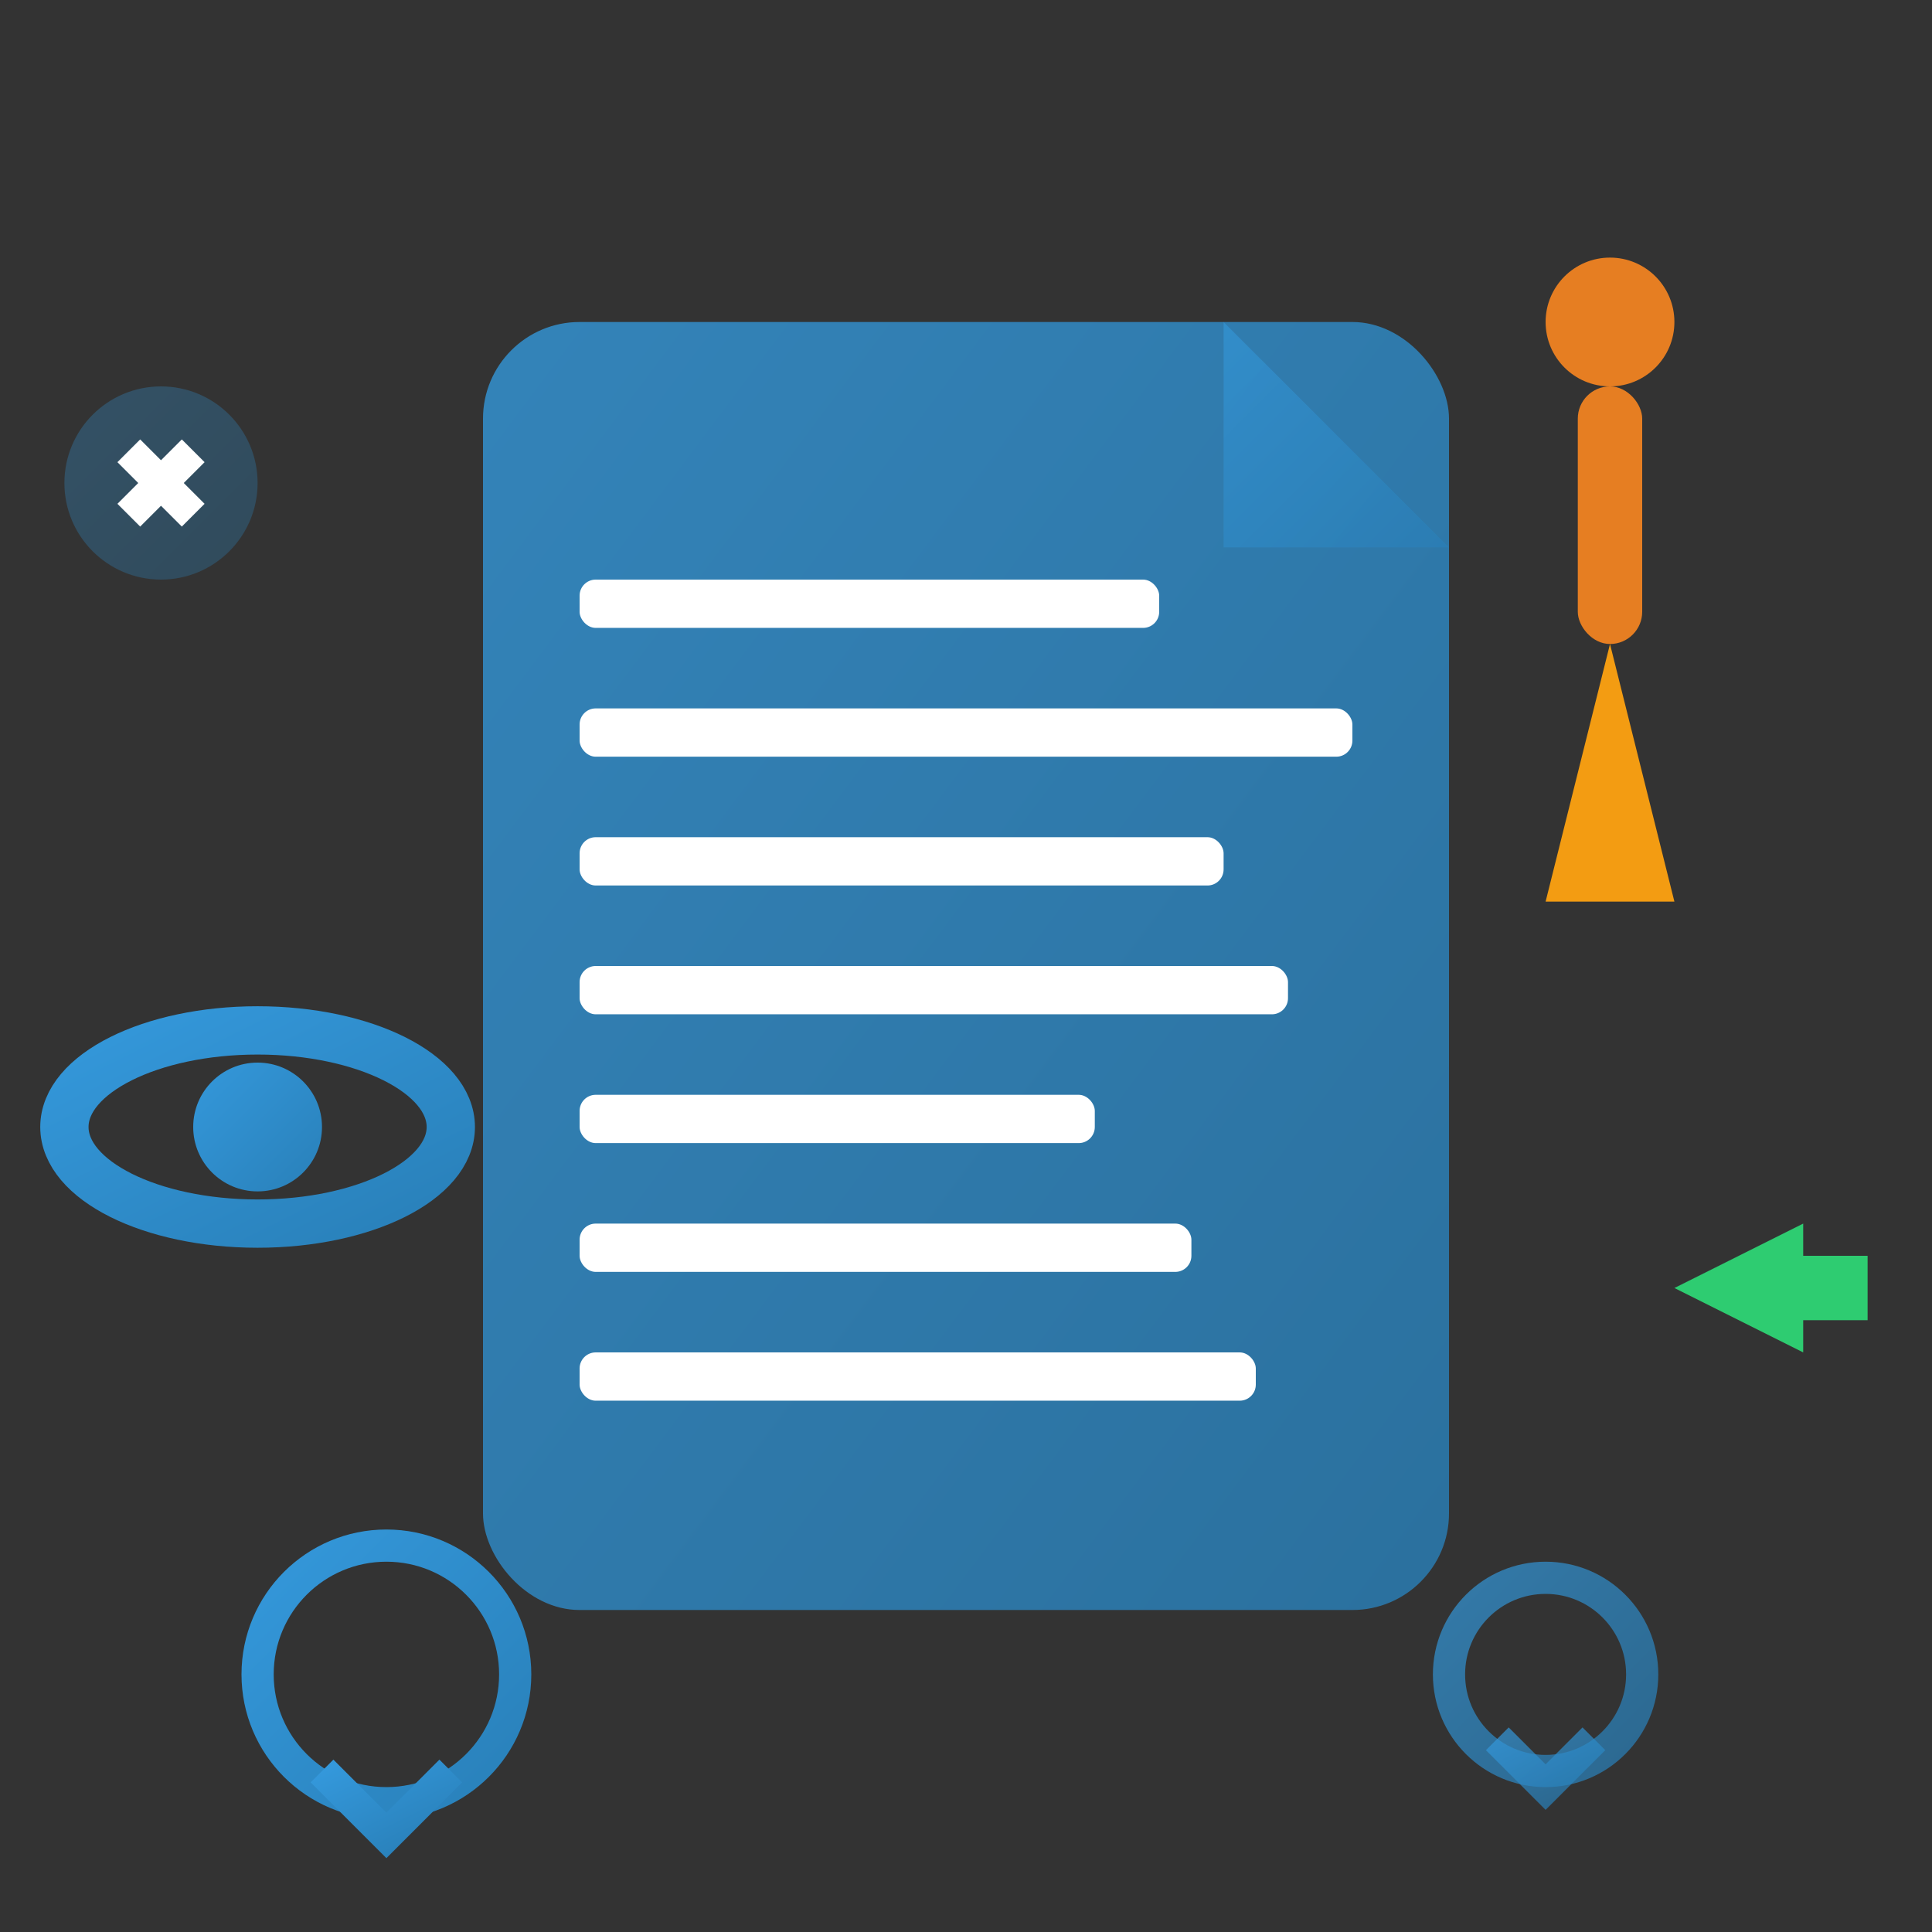 <svg width="60" height="60" viewBox="0 0 60 60" fill="none" xmlns="http://www.w3.org/2000/svg">
  <rect x="0" y="0" width="60" height="60" fill="#333333" stroke="none"/>
  <defs>
    <linearGradient id="blogGrad" x1="0%" y1="0%" x2="100%" y2="100%">
      <stop offset="0%" style="stop-color:#3498db"/>
      <stop offset="100%" style="stop-color:#2980b9"/>
    </linearGradient>
  </defs>
  
  <!-- Document/blog background -->
  <rect x="15" y="10" width="30" height="40" rx="3" fill="url(#blogGrad)" opacity="0.8"/>
  
  <!-- Document corner fold -->
  <path d="M38 10 L38 17 L45 17 Z" fill="url(#blogGrad)" opacity="0.6"/>
  
  <!-- Text lines representing blog content -->
  <rect x="18" y="18" width="18" height="1.5" rx="0.5" fill="white"/>
  <rect x="18" y="22" width="24" height="1.5" rx="0.5" fill="white"/>
  <rect x="18" y="26" width="20" height="1.5" rx="0.5" fill="white"/>
  <rect x="18" y="30" width="22" height="1.5" rx="0.5" fill="white"/>
  <rect x="18" y="34" width="16" height="1.5" rx="0.5" fill="white"/>
  <rect x="18" y="38" width="19" height="1.5" rx="0.5" fill="white"/>
  <rect x="18" y="42" width="21" height="1.5" rx="0.5" fill="white"/>
  
  <!-- Blog icon/pen -->
  <g transform="translate(50, 20)">
    <path d="M0 0 L2 8 L-2 8 Z" fill="#f39c12"/>
    <rect x="-1" y="-8" width="2" height="8" rx="1" fill="#e67e22"/>
    <circle cx="0" cy="-10" r="2" fill="#e67e22"/>
  </g>
  
  <!-- Reading/viewer icons -->
  <g transform="translate(8, 35)">
    <!-- Eye representing readers -->
    <ellipse cx="0" cy="0" rx="6" ry="3" fill="none" stroke="url(#blogGrad)" stroke-width="1.5"/>
    <circle cx="0" cy="0" r="2" fill="url(#blogGrad)"/>
  </g>
  
  <!-- Social sharing arrows -->
  <g transform="translate(52, 40)">
    <path d="M0 0 L4 -2 L4 -1 L6 -1 L6 1 L4 1 L4 2 Z" fill="#2ecc71"/>
  </g>
  
  <!-- Comment bubbles -->
  <g transform="translate(12, 52)">
    <circle cx="0" cy="0" r="4" fill="none" stroke="url(#blogGrad)" stroke-width="1"/>
    <path d="M-2 3 L0 5 L2 3" stroke="url(#blogGrad)" stroke-width="1" fill="none"/>
  </g>
  
  <g transform="translate(48, 52)">
    <circle cx="0" cy="0" r="3" fill="none" stroke="url(#blogGrad)" stroke-width="1" opacity="0.7"/>
    <path d="M-1.5 2 L0 3.5 L1.5 2" stroke="url(#blogGrad)" stroke-width="1" fill="none" opacity="0.7"/>
  </g>
  
  <!-- Knowledge/wisdom symbols -->
  <g transform="translate(5, 15)">
    <circle cx="0" cy="0" r="3" fill="url(#blogGrad)" opacity="0.3"/>
    <path d="M-1 -1 L1 1 M1 -1 L-1 1" stroke="white" stroke-width="1"/>
  </g>
</svg>
